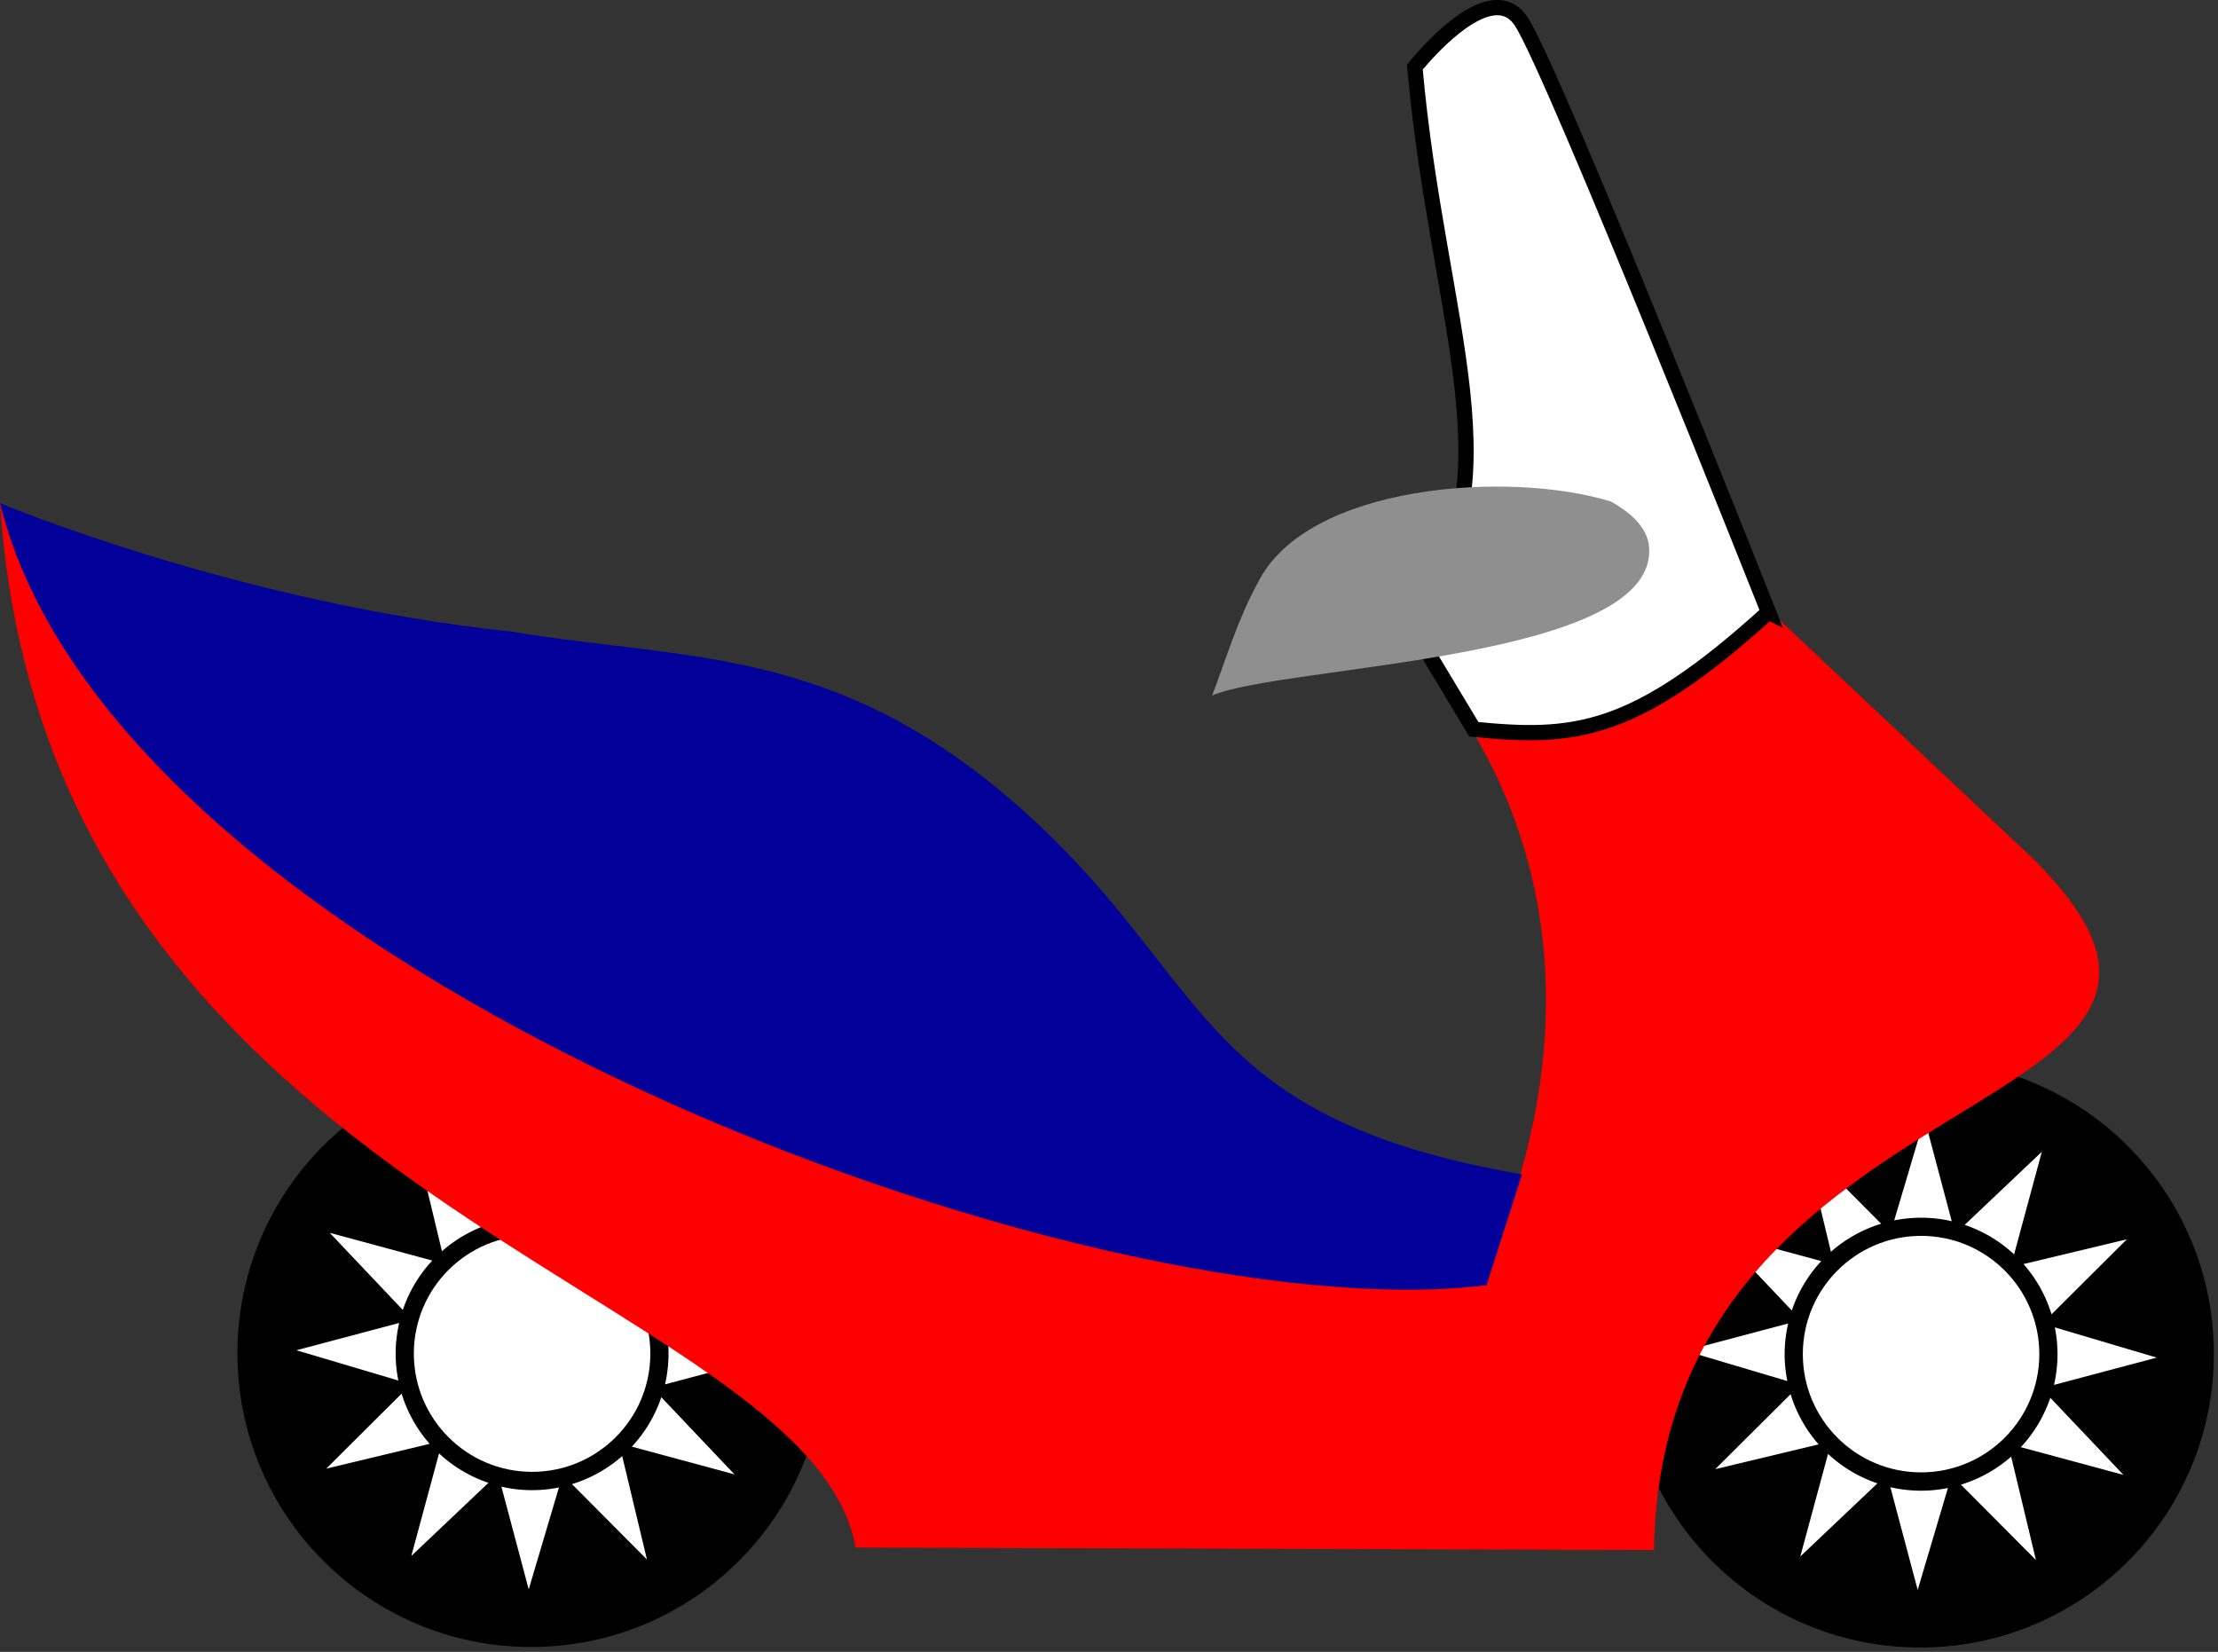 <svg id="scooter-logo" width="290.5" height="216.35" version="1.1" viewBox="0 0 290.5 216.35" xmlns="http://www.w3.org/2000/svg" xmlns:xlink="http://www.w3.org/1999/xlink"><rect x="0" y="0" width="290.5" height="216.35" fill="#333333" stroke="none"/><g transform="translate(-1.432 -76.76)"><g id="left-wheel"><circle cx="71" cy="254" r="37.081" style="stroke-linecap:round;stroke-linejoin:round;stroke-width:2.778;stroke:#000"/><g transform="matrix(2.432 0 0 2.432 116.8 -11.241)"><path d="m-23.637 103.57a7.348 7.348 0 0 1 2.705-1.512l-4.039-4.057z" style="fill:#fff"/><path d="m-25.744 106.73a7.348 7.348 0 0 1 1.588-2.66l-5.525-1.494z" style="fill:#fff"/><path d="m-25.984 110.53a7.348 7.348 0 0 1-.146-1.447 7.348 7.348 0 0 1 .191-1.652l-5.535 1.469z" style="fill:#fff"/><path d="m-24.299 113.94a7.348 7.348 0 0 1-1.51-2.703l-4.057 4.037z" style="fill:#fff"/><path d="m-21.133 116.04a7.348 7.348 0 0 1-2.66-1.586l-1.494 5.525z" style="fill:#fff"/><path d="m-17.336 116.29a7.348 7.348 0 0 1-1.447.145 7.348 7.348 0 0 1-1.652-.188l1.471 5.531z" style="fill:#fff"/><path d="m-13.93 114.6a7.348 7.348 0 0 1-2.705 1.51l4.039 4.059z" style="fill:#fff"/><path d="m-11.822 111.43a7.348 7.348 0 0 1-1.588 2.662l5.527 1.492z" style="fill:#fff"/><path d="m-11.578 107.64a7.348 7.348 0 0 1 .143 1.445 7.348 7.348 0 0 1-.188 1.652l5.533-1.469z" style="fill:#fff"/><path d="m-13.266 104.23a7.348 7.348 0 0 1 1.51 2.705l4.057-4.039z" style="fill:#fff"/><path d="m-16.434 102.12a7.348 7.348 0 0 1 2.662 1.588l1.494-5.527z" style="fill:#fff"/><path d="m-18.6 96.391-1.629 5.488a7.348 7.348 0 0 1 1.445-.145 7.348 7.348 0 0 1 1.654.189z" style="fill:#fff"/><circle cx="-18.782" cy="109.08" r="6.368" style="fill:#fff"/></g></g><use id="right-wheel" transform="translate(181.92 .069)" width="100%" height="100%" xlink:href="#left-wheel"/><path d="m231.02 154.68c-13.057 13.513-20.435 16.517-36.875 17.596 13.495 22.445 11.95 48.019 1.806 70.864-54.141-.288-32.831-49.134-119.52-62.233-38.544-3.862-74.996-38.252-74.996-38.252 6.025 91.848 106.14 102.96 112.05 136.79l104.58.317c.933-64.045 85.25-55.579 49.449-90.725z" style="fill:#fe0000"/><path d="m233.06 156.93s-28.198-71.079-32.4-77.38c-.919-1.378-2.101-1.865-3.389-1.786-4.598.283-10.528 7.795-10.528 7.795 2.953 33.507 14.065 55.752-1.081 72.069l8.805 14.645c13.03 1.294 20.932.731 38.592-15.343z" style="fill:#fff;stroke-width:2;stroke:#000"/><path d="m160.19 167.85c9.25-4.037 59.455-4.486 57.173-19.932-.499-2.536-2.809-4.275-4.938-5.469-13.282-4.116-39.892-2.295-46.262 10.662-2.569 4.66-4.086 9.788-5.973 14.738z" style="fill:#8f8f8f"/><path d="m68.495 159.49c-36.055-3.784-67.063-16.833-67.063-16.833 15.055 61.393 142.9 108.94 194.7 102.42l4.639-14.498c-43.855-7.633-40.328-25.949-66.483-48.673-23.815-20.692-42.935-18.589-65.794-22.419z" style="fill:#020099"/></g></svg>
